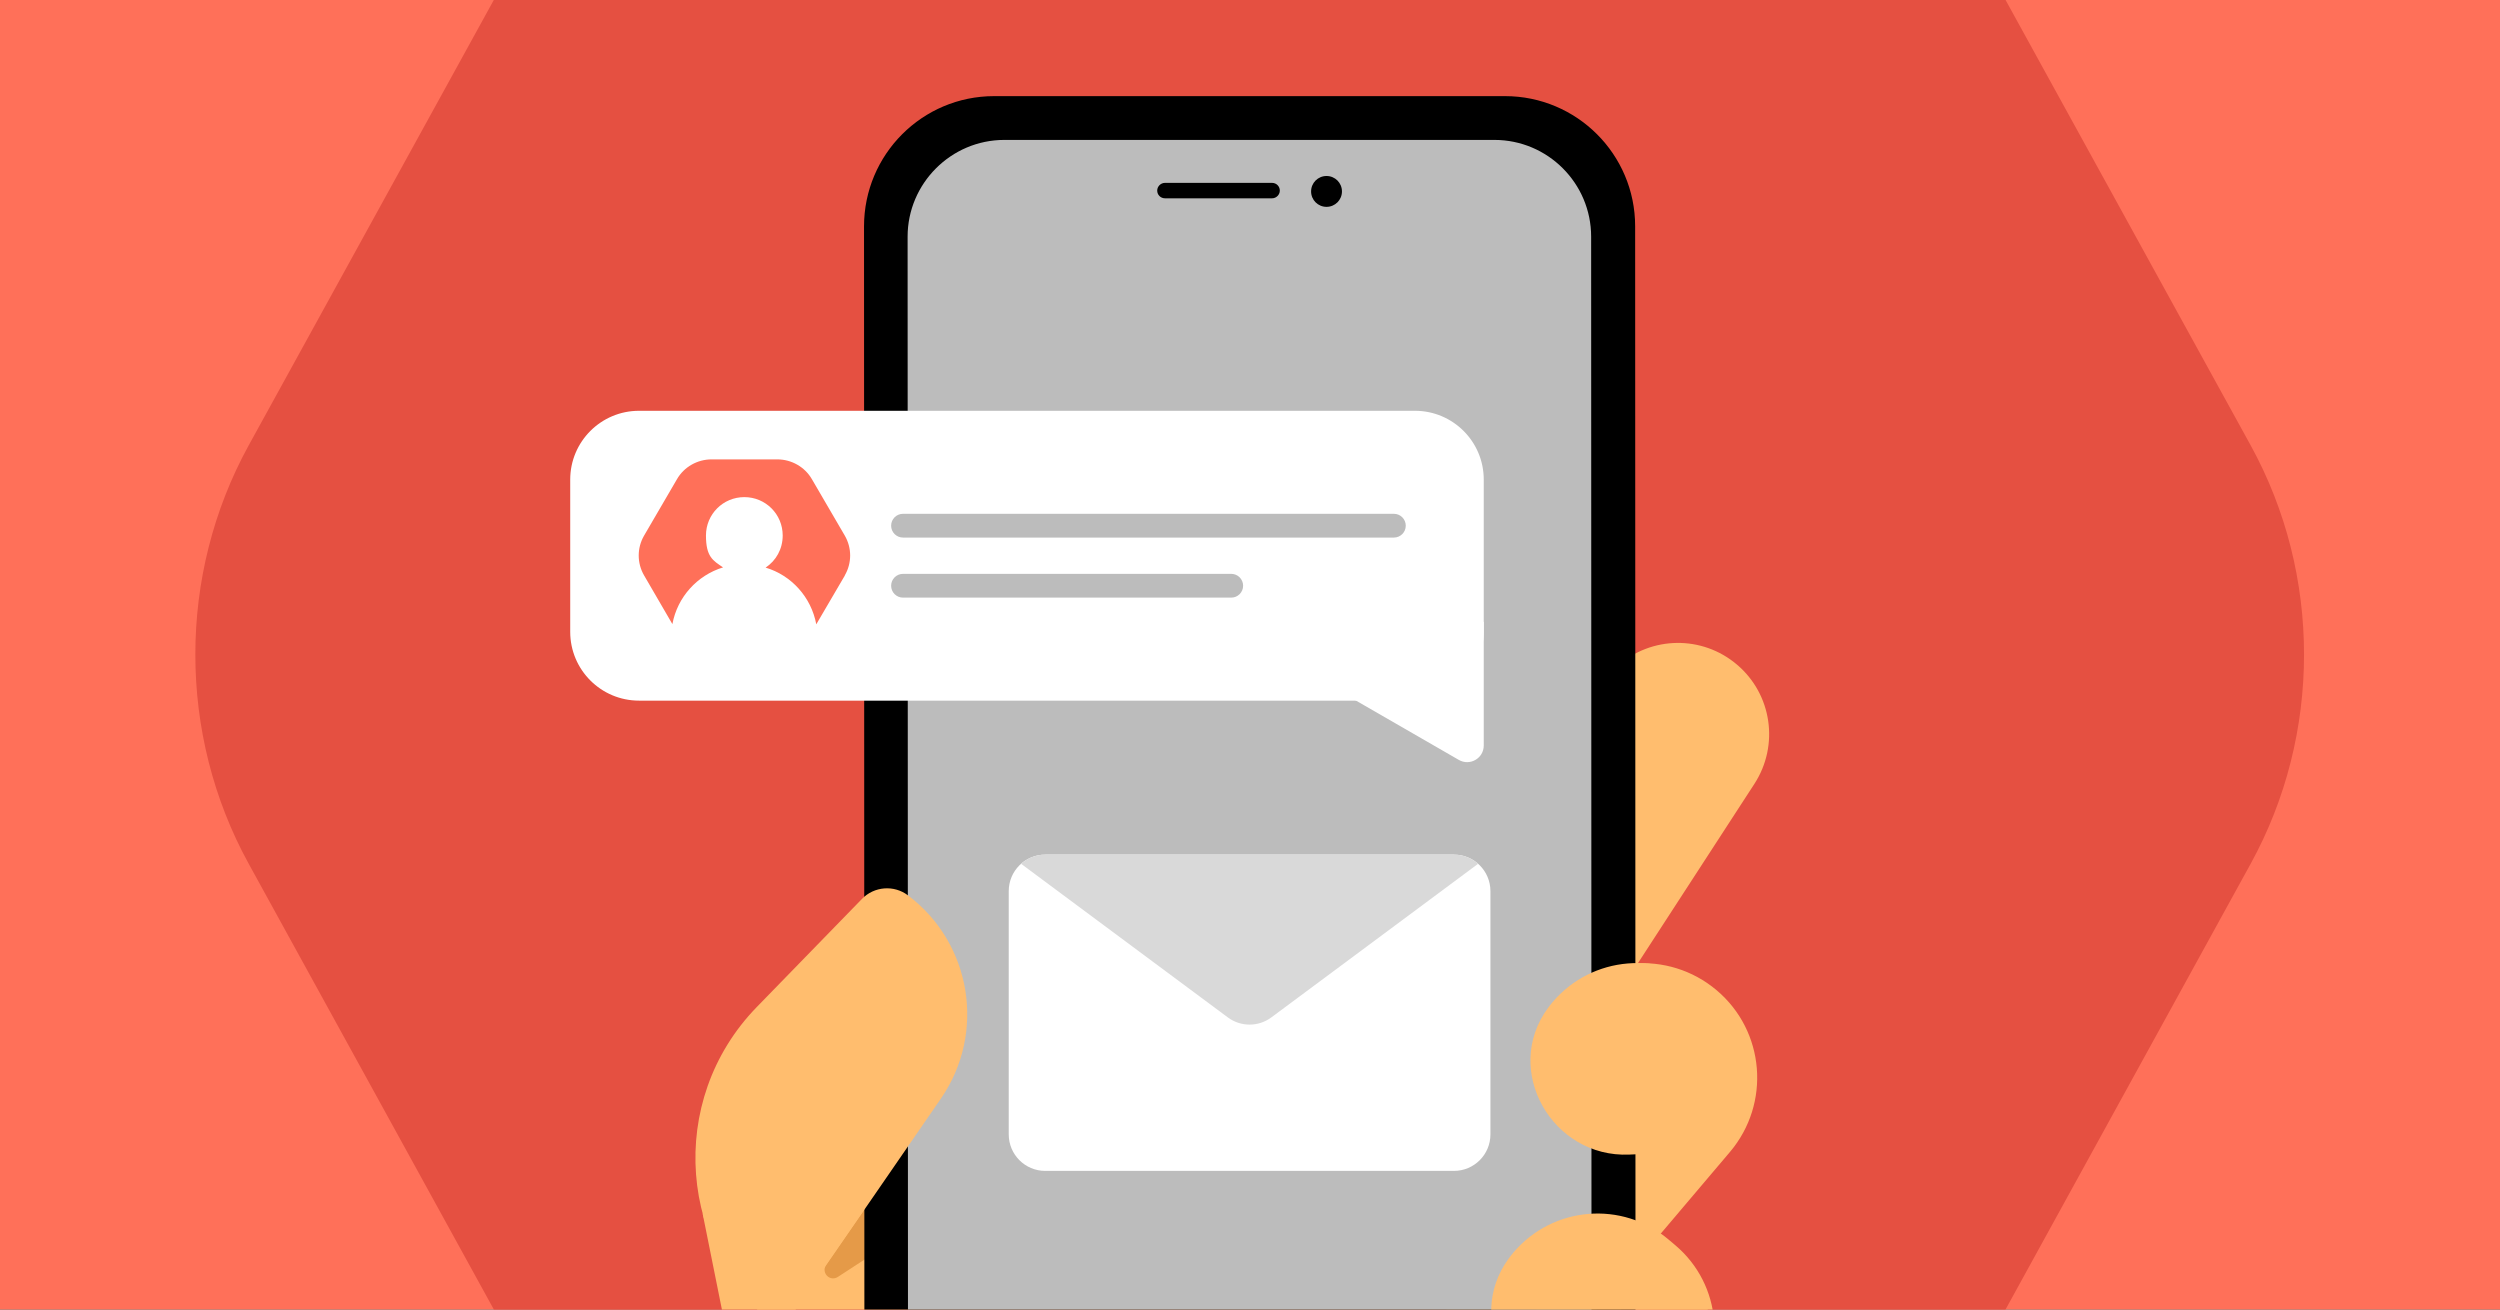 <svg fill="none" height="495" viewBox="0 0 945 495" width="945" xmlns="http://www.w3.org/2000/svg" xmlns:xlink="http://www.w3.org/1999/xlink"><rect x="0" y="0" width="945" height="495" fill="#333333" stroke="none"/><clipPath id="clip0_11706_783"><path d="M0 0H945V495H0Z"/></clipPath><g clip-path="url(#clip0_11706_783)"><path d="M0 0H945V495H0Z" fill="#ff7059"/><path d="M596.329-136.204H348.435C294.678-136.204 244.942-106.094 218.064-57.067L93.998 168.363C67.12 217.233 67.12 277.61 93.998 326.479L218.064 552.067C244.942 600.936 294.678 631.204 348.435 631.204H596.329C650.085 631.204 699.822 601.094 726.7 552.067L850.765 326.479C877.643 277.61 877.643 217.233 850.765 168.363L726.7-57.067C699.822-105.936 650.085-136.204 596.329-136.204Z" fill="#e55041"/><g fill="#ffbd6e"><path d="M265.593 458.742 294.836 604.247C310.758 648.86 351.745 678.497 397.462 678.497L401.482 705.769C459.258 705.769 604.369 631.834 608.073 571.851L620.685 365.89 450.982 342.48 265.593 458.821V458.742Z"/><path d="M505.211 544.027 572.052 465.127C583.638 451.412 604.29 449.678 618.005 461.343L634.4 475.216C648.115 486.803 649.849 507.454 638.183 521.169L571.342 600.069 505.211 544.106V544.027Z"/><path d="M534.848 441.874 587.816 379.369C603.265 361.161 630.616 358.875 648.903 374.324 667.189 389.773 669.396 417.124 653.947 435.411L600.979 497.916C597.117 502.409 590.338 502.961 585.845 499.178L536.109 457.087C531.616 453.225 531.064 446.446 534.848 441.953V441.874Z"/><path d="M524.916 328.686 611.384 251.756C624.232 240.327 643.464 240.091 656.549 251.205 669.791 262.397 672.628 281.709 663.17 296.291L600.506 392.768 524.916 328.765V328.686Z"/></g><path d="M328.493 454.643 312.256 478.132C311.231 479.63 311.625 481.6 313.044 482.625 314.147 483.413 315.566 483.413 316.67 482.704L338.346 468.595 328.414 454.643H328.493Z" fill="#e59a48"/><path d="M568.899 36.337H375.786C348.592 36.337 326.601 58.407 326.601 85.6L326.759 560.658C326.759 587.852 348.829 609.843 375.943 609.843H569.056C596.25 609.843 618.241 587.773 618.241 560.58L618.084 85.522C618.084 58.328 596.013 36.337 568.899 36.337Z" fill="#000000"/><path d="M601.61 556.639 601.452 89.463C601.452 69.284 585.057 52.889 564.879 52.889H379.648C359.47 52.889 343.075 69.363 343.075 89.463L343.232 556.639C343.232 576.817 359.627 593.212 379.806 593.212H565.037C585.215 593.212 601.61 576.817 601.61 556.639Z" fill="#bcbcbc"/><path d="M501.428 78.191C504.659 78.191 507.26 75.59 507.26 72.358 507.26 69.127 504.659 66.525 501.428 66.525 498.196 66.525 495.595 69.127 495.595 72.358 495.595 75.59 498.196 78.191 501.428 78.191Z" fill="#000000"/><path d="M440.341 69.127H480.855C482.431 69.127 483.771 70.388 483.771 72.043 483.771 73.619 482.431 74.959 480.855 74.959H440.341C438.764 74.959 437.424 73.698 437.424 72.043 437.424 70.467 438.764 69.127 440.341 69.127Z" fill="#000000"/><path d="M638.183 529.445C653.08 511.868 650.873 485.62 633.296 470.723L630.774 468.595C613.197 453.698 586.949 455.905 572.052 473.482 571.421 474.191 570.869 474.979 570.318 475.689 552.977 499.178 571.894 532.362 601.058 531.1L638.183 529.445Z" fill="#ffbd6e"/><path d="M653.002 434.78C667.899 417.203 665.692 390.955 648.115 376.058L645.592 373.93C628.015 359.033 601.767 361.24 586.87 378.817 586.24 379.526 585.688 380.314 585.136 381.024 567.795 404.513 586.713 437.697 615.877 436.435L653.002 434.78Z" fill="#ffbd6e"/><path d="M295.23 502.882C256.056 473.166 251.799 415.942 286.008 380.709L325.813 339.8C330.463 334.992 337.951 334.44 343.232 338.46 367.273 356.589 372.791 390.404 355.686 415.232L295.23 502.961V502.882Z" fill="#ffbd6e"/><path d="M534.848 155.279H241.553C227.187 155.279 215.541 166.925 215.541 181.29V238.83C215.541 253.195 227.187 264.841 241.553 264.841H534.848C549.213 264.841 560.859 253.195 560.859 238.83V181.29C560.859 166.925 549.213 155.279 534.848 155.279Z" fill="#ffffff"/><path d="M526.887 194.217H341.341C338.859 194.217 336.848 196.228 336.848 198.709 336.848 201.191 338.859 203.202 341.341 203.202H526.887C529.368 203.202 531.38 201.191 531.38 198.709 531.38 196.228 529.368 194.217 526.887 194.217Z" fill="#bcbcbc"/><path d="M465.406 216.917H341.341C338.859 216.917 336.848 218.929 336.848 221.41 336.848 223.891 338.859 225.903 341.341 225.903H465.406C467.887 225.903 469.899 223.891 469.899 221.41 469.899 218.929 467.887 216.917 465.406 216.917Z" fill="#bcbcbc"/><path d="M308.63 235.992 306.974 238.908C304.294 243.559 299.25 246.397 293.89 246.397H269.061C263.701 246.397 258.657 243.559 255.977 238.908L254.322 235.992C256.213 225.745 263.701 217.548 273.475 214.553 269.534 211.951 267.012 207.537 267.012 202.493 267.012 194.453 273.475 187.99 281.515 187.99 289.555 187.99 296.018 194.453 296.018 202.493 296.018 210.533 293.417 211.951 289.555 214.631 299.329 217.627 306.817 225.824 308.708 236.071L308.63 235.992Z" fill="#ffffff"/><path d="M319.35 217.548 308.551 235.992C306.659 225.745 299.171 217.469 289.397 214.553 293.338 211.951 295.861 207.537 295.861 202.414 295.861 194.374 289.397 187.911 281.357 187.911 273.318 187.911 266.854 194.374 266.854 202.414 266.854 210.454 269.455 211.873 273.318 214.474 263.544 217.469 256.056 225.666 254.164 235.913L243.444 217.469C240.764 212.818 240.764 207.143 243.444 202.493L255.898 181.132C258.578 176.482 263.623 173.644 268.982 173.644H293.811C299.171 173.644 304.216 176.482 306.896 181.132L319.35 202.493C322.029 207.143 322.029 212.818 319.35 217.469V217.548Z" fill="#ff7059"/><path d="M560.859 281.787C560.859 286.674 555.578 289.67 551.4 287.226L510.807 263.816 560.859 234.967V281.787Z" fill="#ffffff"/><path d="M549.592 323.051H395.093C387.477 323.051 381.303 329.224 381.303 336.84V428.808C381.303 436.423 387.477 442.597 395.093 442.597H549.592C557.208 442.597 563.381 436.423 563.381 428.808V336.84C563.381 329.224 557.208 323.051 549.592 323.051Z" fill="#ffffff"/><path d="M549.592 323.051H395.093C391.59 323.051 388.392 324.357 385.959 326.509L464.119 384.58C469.001 388.207 475.684 388.207 480.567 384.58L558.726 326.509C556.294 324.357 553.096 323.051 549.592 323.051Z" fill="#d9d9d9"/></g></svg>